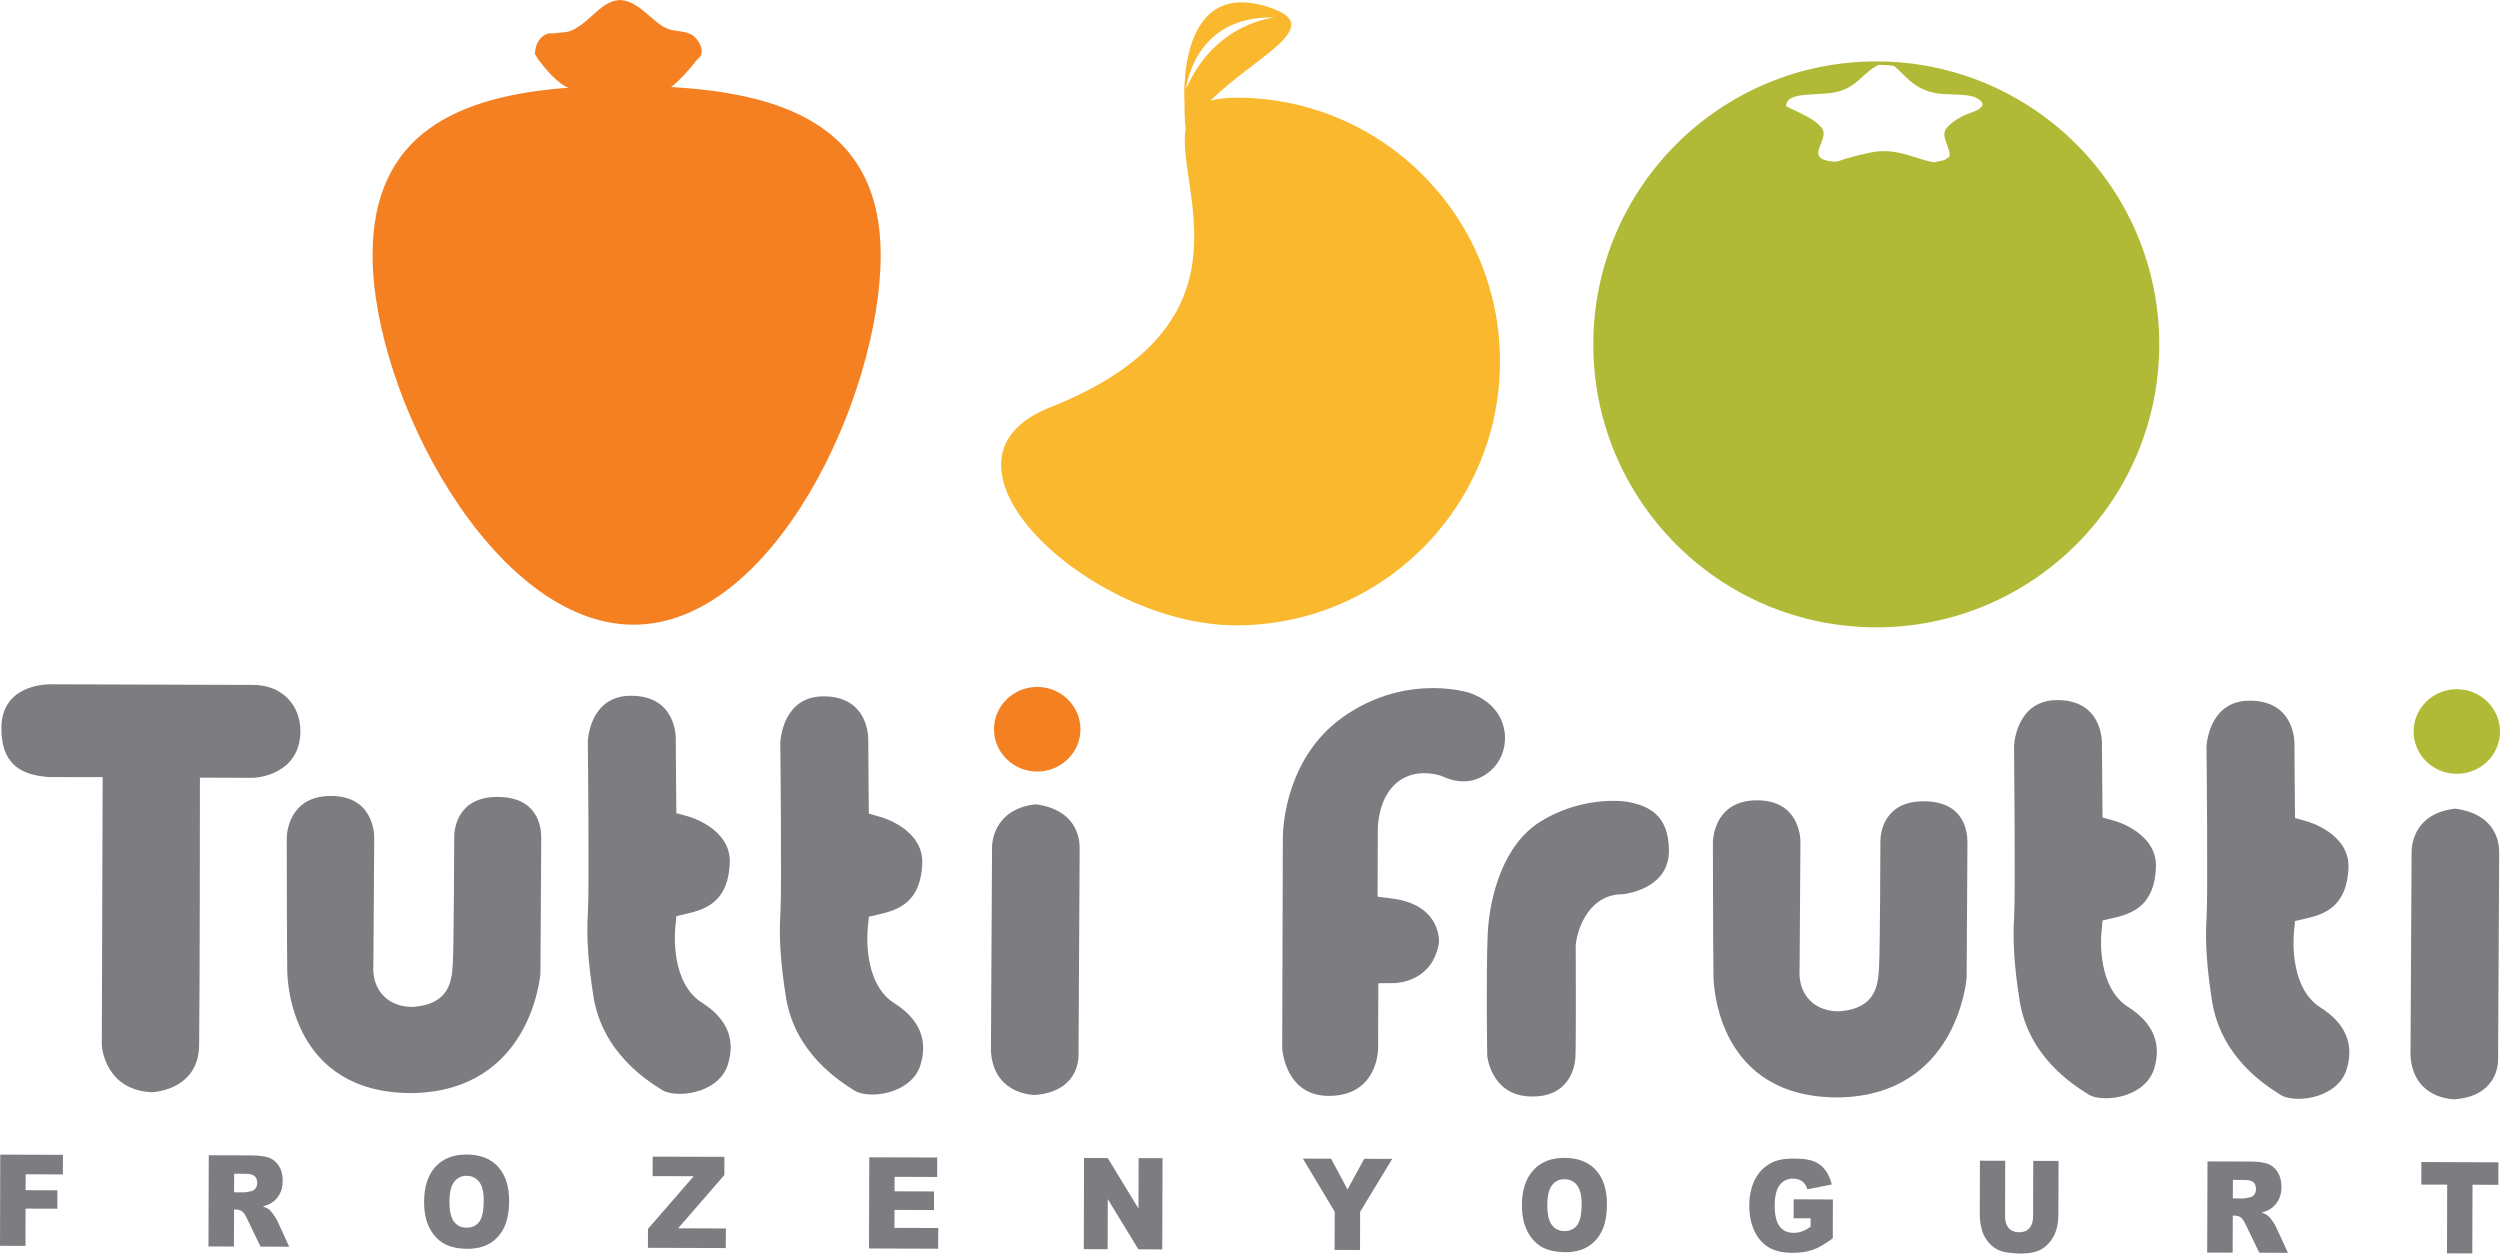 <svg xmlns="http://www.w3.org/2000/svg" width="490.531" height="245.965" viewBox="0 0 490.531 245.965"><path fill="#7C7C81" d="M.051 226.552l12.301.041-.011 3.842-7.303-.028-.014 3.128 6.236.021-.007 3.61-6.238-.02-.017 7.316-4.998-.021zM40.906 244.57l.055-17.89 8.289.021c1.537.007 2.713.163 3.522.449.812.299 1.465.843 1.965 1.639.493.795.741 1.761.734 2.903 0 .985-.197 1.85-.575 2.563-.384.721-.907 1.306-1.577 1.74-.432.286-1.006.523-1.751.707.592.218 1.023.442 1.299.667.177.143.442.462.782.945.35.476.585.843.701 1.102l2.393 5.208-5.623-.027-2.645-5.474c-.327-.707-.633-1.17-.897-1.38-.347-.279-.769-.415-1.217-.415l-.435-.007-.027 7.262-4.993-.013zm5.026-10.628l2.101.007c.225 0 .667-.081 1.326-.244.326-.068.592-.252.799-.558.208-.3.316-.646.316-1.034.007-.577-.16-1.02-.493-1.332-.323-.307-.945-.47-1.853-.47l-2.183-.014-.013 3.645zM83.214 235.765c.011-2.924.751-5.194 2.217-6.812 1.469-1.625 3.509-2.428 6.126-2.421 2.673.007 4.74.815 6.182 2.414 1.444 1.604 2.162 3.849 2.151 6.718-.003 2.095-.322 3.808-.962 5.147-.639 1.333-1.55 2.373-2.754 3.114-1.2.734-2.692 1.108-4.48 1.102-1.815-.007-3.315-.333-4.509-.979-1.183-.639-2.148-1.666-2.876-3.053-.738-1.395-1.105-3.136-1.095-5.23m4.974.034c-.007 1.809.296 3.107.895 3.903.595.789 1.421 1.189 2.461 1.189 1.068.007 1.895-.38 2.482-1.148.592-.775.881-2.156.891-4.162.007-1.679-.292-2.91-.904-3.698-.605-.775-1.438-1.17-2.475-1.177-1.007 0-1.812.395-2.428 1.184-.613.788-.922 2.093-.922 3.909"/><path fill="#7C7C81" d="M128.061 226.946l14.076.04-.011 3.577-9.07 10.445 9.363.034-.014 3.842-15.272-.048.007-3.713 8.979-10.335-8.068-.02zM170.562 227.075l13.334.041-.013 3.822-8.354-.028-.007 2.842 7.742.027-.006 3.645-7.749-.021-.007 3.523 8.592.027-.014 4.06-13.572-.048zM212.703 227.204l4.648.021 6.035 9.907.026-9.894 4.692.014-.057 17.896-4.686-.02-6.004-9.846-.027 9.825-4.675-.006zM255.642 227.334l5.535.013 3.225 6.045 3.273-6.018 5.494.014-6.296 10.383-.02 7.494-4.988-.014.023-7.5zM298.626 236.425c.004-2.931.748-5.188 2.221-6.807 1.461-1.625 3.506-2.435 6.119-2.428 2.684.007 4.744.816 6.182 2.414 1.447 1.604 2.162 3.849 2.152 6.725-.004 2.088-.33 3.809-.967 5.141-.631 1.333-1.549 2.373-2.746 3.121-1.197.734-2.697 1.102-4.475 1.102-1.822-.014-3.322-.333-4.508-.979-1.188-.646-2.148-1.673-2.879-3.061-.737-1.393-1.112-3.134-1.099-5.228m4.971.034c0 1.815.299 3.107.898 3.902.598.789 1.418 1.19 2.461 1.19 1.07.007 1.908-.388 2.496-1.149.584-.775.881-2.155.883-4.161.008-1.68-.299-2.91-.904-3.692-.607-.782-1.438-1.177-2.488-1.177-1.014-.007-1.809.395-2.418 1.177-.611.789-.924 2.095-.928 3.91"/><path fill="#7C7C81" d="M351.929 239.043l.014-3.72 7.693.027-.023 7.615c-1.475 1.122-2.773 1.863-3.91 2.265-1.139.401-2.475.598-4.035.592-1.914 0-3.461-.367-4.66-1.096-1.207-.728-2.137-1.809-2.793-3.25-.662-1.428-.992-3.073-.984-4.923.002-1.951.373-3.651 1.104-5.1.732-1.435 1.799-2.529 3.199-3.271 1.1-.578 2.561-.863 4.41-.856 1.775.007 3.104.19 3.992.551.869.36 1.604.911 2.18 1.672.576.755 1.016 1.707 1.311 2.863l-4.797.945c-.199-.688-.537-1.197-1.006-1.558-.473-.354-1.078-.537-1.812-.537-1.088 0-1.955.408-2.611 1.244-.643.851-.971 2.176-.984 3.991 0 1.945.326 3.332.982 4.162.645.822 1.561 1.244 2.732 1.244.559.007 1.088-.082 1.596-.266.498-.17 1.076-.476 1.732-.904l.008-1.686-3.338-.004zM398.953 227.775l4.961.021-.035 10.655c-.006 1.054-.156 2.054-.451 2.991-.297.938-.77 1.755-1.4 2.455-.637.7-1.311 1.196-2 1.482-.969.395-2.129.585-3.484.585-.785-.007-1.633-.068-2.57-.19-.922-.123-1.688-.367-2.309-.741-.623-.354-1.197-.877-1.707-1.537-.51-.68-.859-1.359-1.055-2.066-.309-1.149-.447-2.149-.447-3.026l.033-10.662 4.961.014-.031 10.914c-.004.979.238 1.74.725 2.284.482.558 1.158.83 2.02.837.859 0 1.525-.266 2.023-.803.484-.537.73-1.312.73-2.299l.036-10.914zM433.08 245.774l.059-17.89 8.289.026c1.543 0 2.715.157 3.529.442.805.306 1.469.843 1.953 1.639.498.796.748 1.761.746 2.903-.008.993-.201 1.85-.586 2.563-.383.721-.908 1.299-1.57 1.741-.432.285-1.01.523-1.762.707.6.218 1.031.448 1.307.659.18.149.441.463.791.945.344.482.576.856.691 1.115l2.396 5.195-5.623-.021-2.643-5.474c-.332-.708-.639-1.17-.9-1.388-.35-.271-.758-.408-1.217-.415h-.441l-.025 7.263-4.994-.01zm5.029-10.634l2.1.014c.225 0 .668-.082 1.32-.245.33-.062.598-.251.809-.558.215-.292.307-.646.307-1.033 0-.578-.15-1.021-.48-1.333-.328-.306-.947-.469-1.852-.469l-2.193-.007-.011 3.631zM475.101 228.007l15.123.055-.014 4.412-5.072-.013-.045 13.477-4.963-.021.037-13.477-5.076-.006z"/><path fill="#B0BA36" d="M423.675 67.737c-.102 30.663-25.029 55.44-55.695 55.353-30.67-.096-55.451-25.029-55.352-55.692.094-30.663 25.029-55.439 55.699-55.35 30.657.097 55.44 25.026 55.348 55.689m-62.648-49.87c-3.793 1.198-10.529-.235-10.576 2.987 2.488 1.23 6.062 2.621 7.156 4.501 1.279 2.203-3.791 5.842 2.055 6.34.768.164 1.639-.291 2.26-.482 1.463-.447 4.42-1.219 6.049-1.445 4.752-.652 8.34 1.671 11.686 2.084.547-.228 1.326-.265 1.893-.483.389-.145.545-.43.941-.571.395-1.834-1.91-3.905-.547-5.662.748-.951 2.455-2.128 3.971-2.711 1.004-.386 2.373-.802 2.836-1.454.914-.767-.826-1.814-1.693-2.045-2.061-.575-5.307-.226-7.541-.712-4.211-.904-5.586-3.408-7.904-5.28-.854-.117-1.744-.209-3.021-.204-3.003 1.489-3.926 3.986-7.565 5.137"/><path fill="#F9B82E" d="M294.312 71.091c-.08 28.588-23.322 51.696-51.921 51.607-28.59-.085-62.999-32.192-36.409-42.742 41.387-16.409 24.625-42.998 26.672-54.809-.289-1.543-.234-4.843-.234-4.843s-1.928-25.999 17.672-18.479c9.682 3.712-4.505 9.725-12.573 17.949 1.37-.403 3.07-.617 5.195-.612 28.592.088 51.698 23.338 51.598 51.929m-44.203-67.643c-15.939-.514-17.387 14.009-17.387 14.009 5.664-13.104 17.387-14.009 17.387-14.009"/><path fill="#F48022" d="M131.688 17.08c1.958-1.542 3.903-3.849 4.909-5.167.245-.327.684-.592.881-.964.738-1.403-.608-3.3-1.479-3.961-1.36-1.025-3.536-.704-5.179-1.421-3.036-1.334-5.552-5.623-9.479-5.565-.228.146-.571.078-.874.17-.662.208-1.4.583-1.94.962-2.214 1.537-3.887 3.799-6.521 4.908-.925.386-2.104.267-3.25.51l-1.054-.001c-1.666.413-2.73 2.006-2.737 4.124.286.302.442.712.7 1.056 1.177 1.572 3.771 4.767 5.868 5.46l.048.019c-22.003 1.619-38.413 9.112-38.481 32.693-.085 27.526 23.608 72.581 51.14 72.67 27.532.081 48.476-44.834 48.563-72.364.078-24.584-17.71-31.797-41.115-33.129"/><path fill-rule="evenodd" clip-rule="evenodd" fill="#7C7C81" d="M327.468 166.816c-.076-7.004-4.08-8.71-7.971-9.451-.355-.068-1.322-.225-2.924-.231-2.857-.007-8.52.503-14.289 4.053-7.184 4.413-10.084 14.483-10.393 22.438-.307 7.977-.102 21.896-.078 23.608.156 1.156 1.355 7.596 8.225 7.895l.615.021c7.646.021 8.395-6.371 8.461-7.649.127-2.325.09-16.591.064-21.901v-.19l.025-.197c.383-3.38 2.793-9.765 9.195-9.751.785-.077 9.158-1.179 9.07-8.645M58.942 143.568c.031-2.55-.847-4.868-2.481-6.534-1.69-1.721-4.056-2.639-6.837-2.646l-39.819-.122c-1.577.014-9.509.482-9.533 8.588-.023 7.806 4.692 9.241 9.302 9.615l7.231.013 3.335.007-.163 52.609c.054.721.83 8.765 9.792 9.214 1.374-.082 9.2-.918 9.302-9.255.143-11.994.15-48.753.15-49.12l.003-3.353 10.502.034c.802-.04 9.101-.673 9.216-9.05M97.643 156.365c-7.996-.027-8.499 6.453-8.52 7.752-.007.843-.068 20.882-.259 24.621-.184 3.468-.429 8.215-7.677 8.819l-.285.014c-3.101-.007-4.902-1.312-5.865-2.407-1.859-2.107-1.846-4.712-1.778-5.623.018-1.924.163-22.718.167-25.206.004-.83-.214-8.14-8.462-8.16-8.313-.027-8.69 7.398-8.704 8.248 0 .143.027 21.358.102 26.158.041 2.435 1.054 23.819 24.247 23.895l.551-.007c22.779-.564 24.799-22.514 24.877-23.479-.004 0 .152-24.846.16-26.553.01-2.421-.809-8.051-8.554-8.072M137.72 196.729c-6.041-3.828-5.331-13.498-5.229-14.586l.221-2.393 2.346-.545c4.039-.938 7.823-2.773 8.133-9.853.296-6.772-7.966-9.111-8.048-9.132l-2.431-.673-.03-2.516s-.096-10.839-.089-12.124c0-.856-.231-8.37-8.728-8.391-7.887-.034-8.482 8.064-8.529 8.989.02 1.02.299 29.429.02 33.502-.312 4.637.034 9.88 1.082 16.482 1.754 11.09 10.647 16.618 13.564 18.434.721.441 1.966.707 3.35.707 3.695.014 8.244-1.781 9.468-5.746 1.536-4.955-.177-9.048-5.1-12.155M175.479 196.851c-6.038-3.821-5.324-13.497-5.223-14.585l.222-2.394 2.346-.551c4.042-.932 7.83-2.768 8.136-9.846.285-6.698-7.731-9.044-8.071-9.146l-2.407-.681-.034-2.495s-.088-10.839-.088-12.124c0-.856-.231-8.37-8.73-8.397-7.796-.027-8.473 8.085-8.527 9.017.014.999.296 29.408.027 33.475-.312 4.664.021 9.9 1.074 16.482 1.744 11.09 10.648 16.618 13.565 18.44.714.442 1.965.707 3.346.714 3.699.007 8.248-1.788 9.479-5.759 1.528-4.956-.19-9.043-5.115-12.15"/><path fill-rule="evenodd" clip-rule="evenodd" fill="#F48022" d="M203.541 134.783c-4.675-.014-8.496 3.699-8.507 8.275-.021 4.583 3.784 8.316 8.459 8.329 4.671.014 8.489-3.698 8.503-8.274s-3.784-8.316-8.455-8.33"/><path fill-rule="evenodd" clip-rule="evenodd" fill="#7C7C81" d="M194.653 166.144l-.221 40.098c.482 7.976 7.333 8.561 8.571 8.608 8.221-.599 8.618-6.582 8.618-7.786 0-.061.214-38.561.221-40.655.004-2.25-.829-7.54-8.602-8.595-8.532.924-8.587 8.03-8.587 8.33"/><path fill-rule="evenodd" clip-rule="evenodd" fill="#B0BA36" d="M482.068 135.232c-4.668-.014-8.479 3.699-8.488 8.281-.014 4.576 3.773 8.31 8.451 8.323 4.668.014 8.486-3.699 8.5-8.269.01-4.582-3.778-8.321-8.463-8.335"/><path fill-rule="evenodd" clip-rule="evenodd" fill="#7C7C81" d="M473.187 167.034l-.217 40.063c.463 7.766 6.973 8.533 8.584 8.608 8.193-.605 8.602-6.582 8.602-7.785 0-.068.211-38.568.219-40.655.006-2.251-.83-7.541-8.602-8.595-8.072.878-8.565 7.106-8.586 8.364M377.48 157.223c-7.998-.027-8.496 6.459-8.521 7.758 0 .844-.064 20.882-.258 24.615-.18 3.468-.426 8.214-7.674 8.825l-.291.007c-3.098-.007-4.904-1.312-5.855-2.406-1.863-2.102-1.842-4.706-1.785-5.624.014-1.917.164-22.711.17-25.206 0-.829-.213-8.133-8.473-8.159-8.309-.027-8.68 7.404-8.699 8.248 0 .149.031 21.364.109 26.151.029 2.447 1.029 23.826 24.246 23.894h.559c22.758-.558 24.781-22.514 24.869-23.473-.01 0 .16-24.853.16-26.553.009-2.427-.823-8.058-8.557-8.077M417.566 197.578c-6.047-3.821-5.34-13.483-5.242-14.578l.221-2.394 2.35-.544c4.039-.938 7.834-2.774 8.129-9.853.303-6.779-7.969-9.112-8.047-9.132l-2.432-.674-.02-2.516s-.102-10.839-.102-12.124c0-.856-.225-8.377-8.719-8.397-7.801-.027-8.479 8.085-8.52 9.017.008.999.279 29.401.014 33.475-.305 4.664.023 9.9 1.078 16.482 1.75 11.09 10.641 16.618 13.568 18.434.711.449 1.955.714 3.342.714 3.709.014 8.242-1.781 9.477-5.752 1.534-4.95-.181-9.037-5.097-12.158M455.318 197.693c-6.041-3.821-5.324-13.483-5.229-14.578l.225-2.394 2.346-.544c4.045-.932 7.822-2.774 8.139-9.853.285-6.697-7.74-9.044-8.078-9.139l-2.406-.68-.031-2.503s-.092-10.838-.092-12.123c0-.857-.23-8.371-8.734-8.398-7.789-.02-8.465 8.092-8.52 9.017.021 1 .299 29.408.021 33.475-.307 4.658.029 9.894 1.08 16.482 1.754 11.091 10.645 16.625 13.566 18.44.709.442 1.961.708 3.348.708 3.699.014 8.252-1.775 9.475-5.753 1.534-4.949-.186-9.036-5.11-12.157M295.125 143.024c-.689-3.318-3.135-5.841-6.891-7.112 0 0-2.818-.884-7.01-.904-4.455-.007-11.176.993-17.867 5.8-10.801 7.779-11.6 20.814-11.648 23.351l-.125 41.505c.059.775.836 9.336 9.094 9.363 9.588.027 9.721-8.928 9.725-9.309l.041-12.797 3.199-.027c.754-.027 7.547-.422 8.709-8.004.025-1.435-.404-7.459-9.213-8.588l-2.842-.367.045-12.572c-.031-.469-.133-5.868 3.076-9.187 2.213-2.291 5.436-3.032 9.148-2.026l.742.293s1.654.863 3.816.87c1.99.007 3.822-.728 5.428-2.162 2.205-1.993 3.186-5.1 2.573-8.127"/></svg>